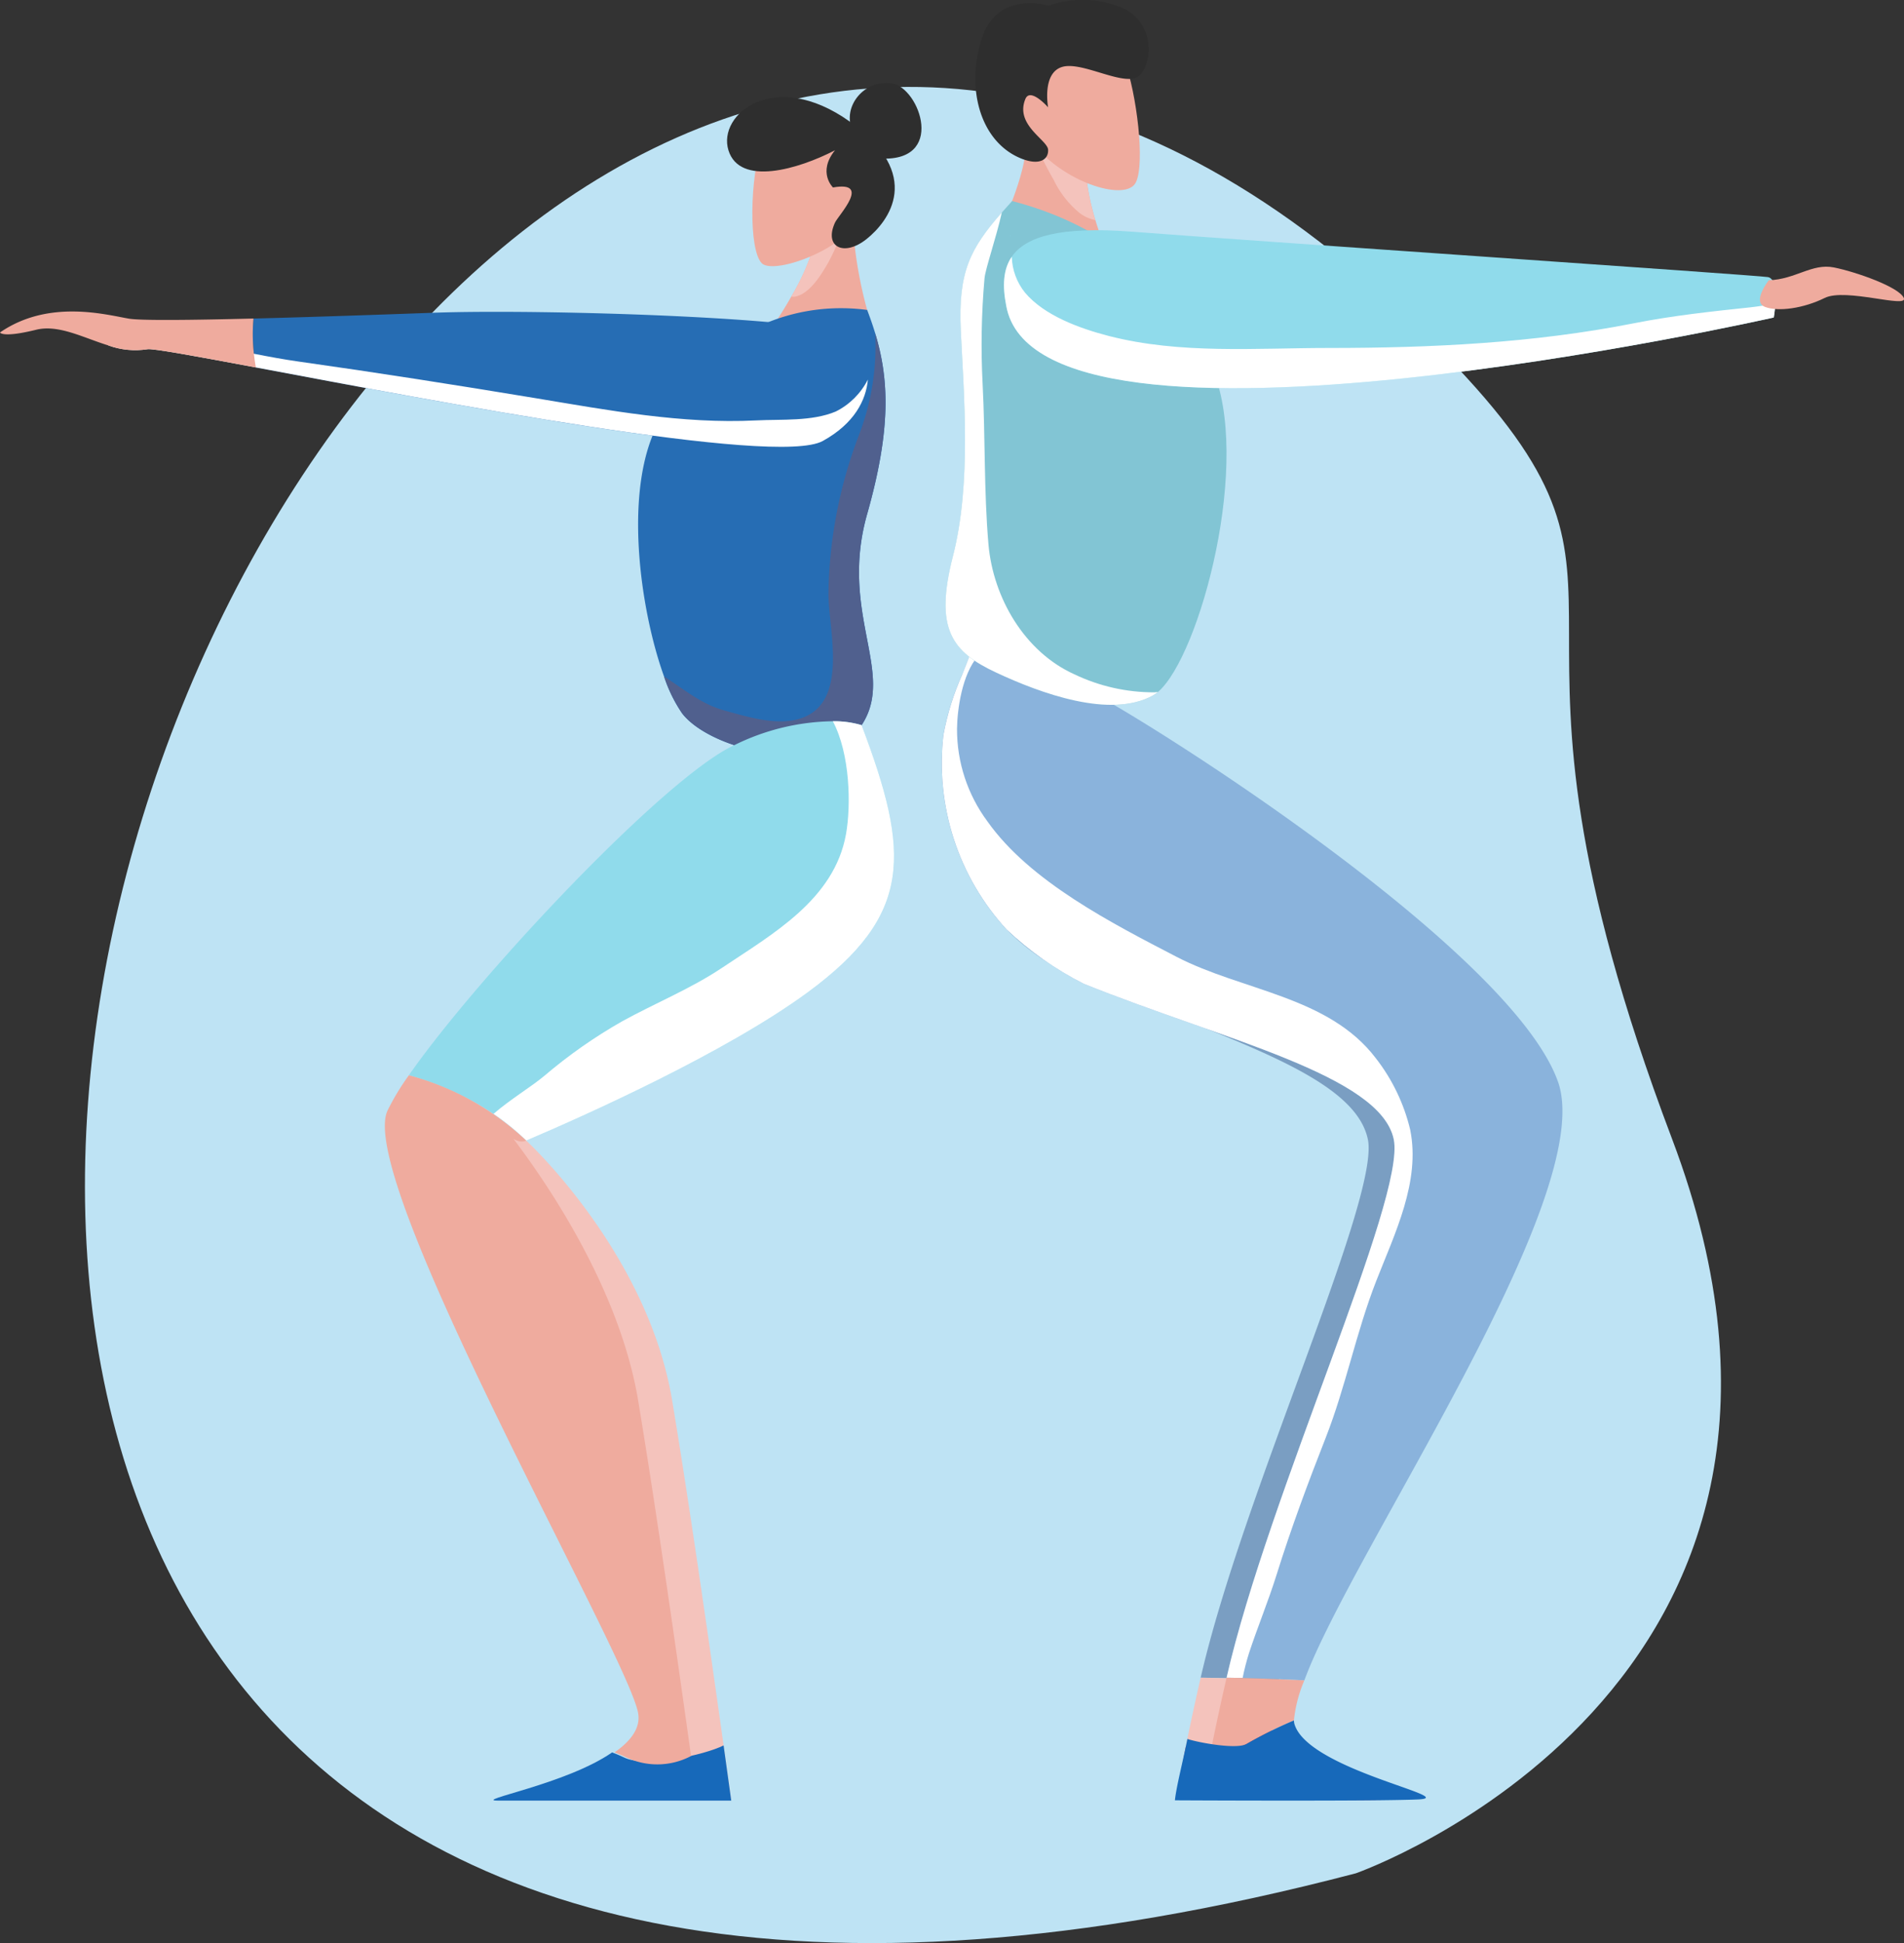 <?xml version="1.0" encoding="UTF-8" standalone="no"?>
<svg
   width="218.07"
   height="222.441"
   viewBox="0 0 218.07 222.441"
   version="1.1"
   id="svg736"
   xmlns:xlink="http://www.w3.org/1999/xlink"
   xmlns="http://www.w3.org/2000/svg"
   xmlns:svg="http://www.w3.org/2000/svg">
  <rect x="0" y="0" width="218.07" height="222.441" fill="#333333" stroke="none"/>
  <defs
     id="defs643">
    <filter
       id="NoPath_-_Copy_30_"
       x="0"
       y="0"
       width="616.046"
       height="791.238"
       filterUnits="userSpaceOnUse">
      <feOffset
         dy="19"
         input="SourceAlpha"
         id="feOffset594" />
      <feGaussianBlur
         stdDeviation="33"
         result="blur"
         id="feGaussianBlur596" />
      <feFlood
         flood-opacity="0.161"
         id="feFlood598" />
      <feComposite
         operator="in"
         in2="blur"
         id="feComposite600"
         result="result1" />
      <feComposite
         in="SourceGraphic"
         in2="result1"
         id="feComposite602" />
    </filter>
    <clipPath
       id="clip-path">
      <rect
         id="Rechteck_362"
         data-name="Rechteck 362"
         width="218.07"
         height="222.441"
         fill="none"
         x="0"
         y="0" />
    </clipPath>
    <clipPath
       id="clip-path-3">
      <rect
         id="Rechteck_350"
         data-name="Rechteck 350"
         width="86.976"
         height="12.359"
         fill="none"
         x="0"
         y="0" />
    </clipPath>
    <clipPath
       id="clip-path-4">
      <path
         id="Pfad_479"
         data-name="Pfad 479"
         d="m 46.193,145.029 a 9.058,9.058 0 0 0 4.455,0.43 c 0.568,-0.115 5.411,0.769 12.428,2.084 20.5,3.843 59.576,11.368 64.927,8.419 3.642,-2.006 4.967,-4.7 5.166,-7.033 a 8.247,8.247 0 0 1 -3.678,3.66 c -2.736,1.148 -6.174,0.869 -9.139,1.018 -8.437,0.424 -16.911,-1.165 -25.234,-2.546 -9.061,-1.5 -18.146,-2.926 -27.147,-4.194 -1.7,-0.239 -3.407,-0.558 -5.12,-0.893 -4.524,-0.877 -9.095,-1.845 -13.661,-1.685 -1.418,0.05 -3.038,-0.187 -3,0.739"
         transform="translate(-46.192,-144.273)"
         fill="none" />
    </clipPath>
    <linearGradient
       id="linear-gradient"
       x1="-0.259"
       y1="3.01"
       x2="-0.255"
       y2="3.01"
       gradientUnits="objectBoundingBox">
      <stop
         offset="0"
         stop-color="#e0e0e0"
         id="stop611" />
      <stop
         offset="1"
         stop-color="#fff"
         id="stop613" />
    </linearGradient>
    <clipPath
       id="clip-path-5">
      <rect
         id="Rechteck_352"
         data-name="Rechteck 352"
         width="45.872"
         height="48.004"
         fill="none"
         x="0"
         y="0" />
    </clipPath>
    <clipPath
       id="clip-path-6">
      <path
         id="Pfad_482"
         data-name="Pfad 482"
         d="m 210.2,352.007 a 26.758,26.758 0 0 1 3.747,3.058 c 6.61,-2.817 22.748,-10.011 32.223,-16.96 12.131,-8.9 11.727,-15.972 6.186,-30.6 a 11.021,11.021 0 0 0 -3.291,-0.446 c 1.984,3.745 2.094,9.625 1.508,12.916 -1.339,7.5 -8.411,11.436 -14.217,15.323 -3.558,2.381 -7.662,4.041 -11.414,6.108 A 57.478,57.478 0 0 0 216,347.672 c -1.512,1.257 -3.873,2.666 -5.8,4.335"
         transform="translate(-210.2,-307.061)"
         fill="none" />
    </clipPath>
    <linearGradient
       id="linear-gradient-2"
       x1="-49.189"
       y1="147.252"
       x2="-48.938"
       y2="147.252"
       xlink:href="#linear-gradient"
       gradientTransform="scale(1,1)"
       gradientUnits="userSpaceOnUse" />
    <clipPath
       id="clip-path-7">
      <rect
         id="Rechteck_354"
         data-name="Rechteck 354"
         width="53.949"
         height="117.192"
         fill="none"
         x="0"
         y="0" />
    </clipPath>
    <clipPath
       id="clip-path-8">
      <path
         id="Pfad_489"
         data-name="Pfad 489"
         d="m 454.715,332.992 a 21.371,21.371 0 0 0 -3.949,-8.212 c -5.405,-7.1 -15.293,-7.694 -22.82,-11.6 -7.343,-3.811 -16.785,-8.613 -21.644,-15.486 a 17.652,17.652 0 0 1 -3.493,-10.615 c 0.024,-2.126 0.554,-6.272 2.439,-8.364 -0.386,-0.072 -0.7,-0.126 -0.948,-0.167 -0.249,0.74 -0.559,1.479 -0.86,2.243 a 30.653,30.653 0 0 0 -2.184,6.97 28.158,28.158 0 0 0 7.246,22.308 37.8,37.8 0 0 0 8.8,6.188 c 15.956,6.417 34,10.469 35.527,17.825 1.407,6.768 -14.332,40.585 -19.148,61.625 0.614,0.006 1.225,0.016 1.839,0.032 a 27.278,27.278 0 0 1 0.723,-2.823 c 0.968,-2.957 2.217,-5.957 3.164,-8.989 1.663,-5.326 3.59,-10.5 5.624,-15.677 2.3,-5.855 3.488,-12.069 5.782,-17.939 2.116,-5.417 5.1,-11.392 3.9,-17.321"
         transform="translate(-401.039,-278.55)"
         fill="none" />
    </clipPath>
    <linearGradient
       id="linear-gradient-3"
       x1="-155.144"
       y1="101.733"
       x2="-154.821"
       y2="101.733"
       xlink:href="#linear-gradient"
       gradientTransform="scale(0.69,1.45)"
       gradientUnits="userSpaceOnUse" />
    <clipPath
       id="clip-path-9">
      <path
         id="Pfad_496"
         data-name="Pfad 496"
         d="m 409.18,86.9 c -3.638,4.158 -5.006,6.819 -4.7,13.488 0.339,7.342 1.243,17.506 -0.9,25.864 -2.143,8.358 -0.112,10.957 4.971,13.328 5.083,2.371 13.1,5.309 17.958,2.6 a 3.481,3.481 0 0 0 0.54,-0.381 c 4.8,-4.068 10.912,-26.689 6.124,-37.293 C 428.2,93.5 419.5,87.96 410.352,85.589 c -0.414,0.456 -0.805,0.891 -1.172,1.311"
         transform="translate(-402.729,-85.589)"
         fill="none" />
    </clipPath>
    <linearGradient
       id="linear-gradient-4"
       x1="-118.932"
       y1="172.763"
       x2="-118.597"
       y2="172.763"
       gradientUnits="userSpaceOnUse"
       gradientTransform="scale(0.853,1.172)">
      <stop
         offset="0"
         stop-color="#90dbeb"
         id="stop628" />
      <stop
         offset="1"
         stop-color="#82c5d4"
         id="stop630" />
    </linearGradient>
    <clipPath
       id="clip-path-11">
      <rect
         id="Rechteck_358"
         data-name="Rechteck 358"
         width="24.315"
         height="56.364"
         fill="none"
         x="0"
         y="0" />
    </clipPath>
    <clipPath
       id="clip-path-12">
      <path
         id="Pfad_498"
         data-name="Pfad 498"
         d="m 427.045,145.36 a 3.492,3.492 0 0 1 -0.54,0.381 c -4.857,2.711 -12.876,-0.225 -17.959,-2.6 -5.083,-2.375 -7.116,-4.969 -4.971,-13.328 2.145,-8.359 1.243,-18.522 0.9,-25.864 -0.307,-6.668 1.062,-9.33 4.7,-13.488 -0.628,2.847 -1.879,6.419 -1.982,7.543 a 86.521,86.521 0 0 0 -0.215,12.137 c 0.309,5.985 0.14,12.229 0.666,18.3 0.53,6.111 4.126,12.316 9.838,14.89 a 21.1,21.1 0 0 0 9.163,2.064 c 0.134,-0.008 0.265,-0.022 0.4,-0.04"
         transform="translate(-402.729,-90.463)"
         fill="none" />
    </clipPath>
    <linearGradient
       id="linear-gradient-5"
       x1="-131.948"
       y1="153.908"
       x2="-131.567"
       y2="153.908"
       xlink:href="#linear-gradient"
       gradientTransform="scale(0.769,1.3)"
       gradientUnits="userSpaceOnUse" />
    <clipPath
       id="clip-path-13">
      <rect
         id="Rechteck_360"
         data-name="Rechteck 360"
         width="88.352"
         height="15.054"
         fill="none"
         x="0"
         y="0" />
    </clipPath>
    <clipPath
       id="clip-path-14">
      <path
         id="Pfad_499"
         data-name="Pfad 499"
         d="m 515.968,114.7 c -0.058,0.849 -0.183,1.542 -0.183,1.542 0,0 -84.3,19.088 -87.914,-1.357 -0.436,-2.221 -0.367,-4.142 0.639,-5.6 a 6.841,6.841 0 0 0 1.518,4.114 c 2.215,2.642 6.332,4.116 9.581,4.955 8.2,2.112 16.868,1.377 25.24,1.377 11.659,0 23.423,-0.558 34.889,-2.823 4.471,-0.883 8.905,-1.357 13.406,-1.833 0.861,-0.092 1.845,-0.275 2.823,-0.373"
         transform="translate(-427.616,-109.282)"
         fill="none" />
    </clipPath>
    <linearGradient
       id="linear-gradient-6"
       x1="-62.283"
       y1="355.884"
       x2="-62.139"
       y2="355.884"
       xlink:href="#linear-gradient"
       gradientTransform="scale(1.844,0.542)"
       gradientUnits="userSpaceOnUse" />
    <linearGradient
       xlink:href="#linear-gradient"
       id="linearGradient740"
       gradientUnits="userSpaceOnUse"
       x1="-18.633"
       y1="216.548"
       x2="-18.345"
       y2="216.548"
       gradientTransform="scale(1.024,0.977)" />
  </defs>
  <g
     id="Komponente_23_12"
     data-name="Komponente 23 – 12"
     transform="translate(-99.988,-64.017)">
    <g
       id="Gruppe_333"
       data-name="Gruppe 333"
       transform="translate(99.988,64.017)">
      <g
         id="Gruppe_332"
         data-name="Gruppe 332"
         clip-path="url(#clip-path)">
        <g
           id="Gruppe_317"
           data-name="Gruppe 317">
          <g
             id="Gruppe_316"
             data-name="Gruppe 316"
             clip-path="url(#clip-path)">
            <path
               id="Pfad_468"
               data-name="Pfad 468"
               d="m 181.73,241.507 c 0,0 60.095,-21.028 36.207,-84.109 C 194.049,94.317 218.619,95.864 193.265,69.039 58.766,-73.265 -74.6,308.612 181.73,241.507"
               transform="translate(-26.445,-27.053)"
               fill="#bee3f4" />
            <path
               id="Pfad_469"
               data-name="Pfad 469"
               d="m 207.578,538.02 c -1.215,-6.672 -31.935,-60.683 -28.712,-68.945 1.771,-4.539 12,3.415 12,3.415 0,0 13.883,12.76 16.712,29.743 2.1,12.583 4.8,31.665 6.062,40.711 a 8.28,8.28 0 0 1 -7.423,0.153 q -0.658,-0.315 -1.342,-0.57 c 1.842,-1.281 3.017,-2.783 2.7,-4.508"
               transform="translate(-130.596,-341.917)"
               fill="#f4c3bc" />
            <path
               id="Pfad_470"
               data-name="Pfad 470"
               d="m 248.059,746.457 c 0.441,3.164 0.706,5.1 0.706,5.1 h -22.54 c -3,0 7.787,-1.846 13.069,-5.519 q 0.684,0.256 1.342,0.57 a 8.279,8.279 0 0 0 7.423,-0.153"
               transform="translate(-165.014,-545.429)"
               fill="#f4c3bc" />
            <path
               id="Pfad_471"
               data-name="Pfad 471"
               d="m 362.217,40.677 c -1.129,-2.6 1.3,-5.76 4.518,-5.309 3.218,0.451 6.358,9.232 -1.581,8.584 -2.767,-0.226 -2.937,-3.275 -2.937,-3.275"
               transform="translate(-264.61,-25.826)"
               fill="#2e2e2e" />
            <path
               id="Pfad_472"
               data-name="Pfad 472"
               d="m 329.588,101.6 c 0,0 11.86,2.032 11.183,0 a 48.676,48.676 0 0 1 -2.148,-11.577 7.718,7.718 0 0 0 -0.689,-0.837 c -0.96,-1.016 -2.652,-2.2 -3.206,1.287 a 25.882,25.882 0 0 1 -3.14,7.915 c -1.074,1.9 -2,3.211 -2,3.211"
               transform="translate(-240.961,-64.438)"
               fill="#efab9e" />
            <path
               id="Pfad_473"
               data-name="Pfad 473"
               d="m 337.026,98.385 a 1.266,1.266 0 0 0 0.642,-0.036 c 1.6,-0.458 2.861,-2.574 3.632,-3.925 a 23.143,23.143 0 0 0 1.9,-4.732 c 0.05,-0.165 0.11,-0.337 0.168,-0.51 -0.96,-1.016 -2.652,-2.2 -3.206,1.287 a 25.884,25.884 0 0 1 -3.14,7.915"
               transform="translate(-246.399,-64.438)"
               fill="#f4c3bc" />
            <path
               id="Pfad_474"
               data-name="Pfad 474"
               d="m 321.549,57.37 c -1.356,3.69 -1.581,12.274 0,13.78 1.581,1.506 12.8,-2.485 12.876,-9.036 0.076,-6.551 -10.918,-7.153 -12.876,-4.744"
               transform="translate(-234.278,-40.994)"
               fill="#efab9e" />
            <path
               id="Pfad_475"
               data-name="Pfad 475"
               d="m 322.03,47.432 c -4.217,2.184 -10.919,4.141 -12.2,0 -1.281,-4.141 5.271,-9.412 13.855,-3.313 8.584,6.099 4.515,11.445 1.959,13.481 -2.556,2.036 -4.9,0.942 -3.614,-1.882 0.4,-0.866 4.235,-4.819 -0.226,-4.029 0,0 -1.807,-1.732 0.226,-4.254"
               transform="translate(-226.4,-30.228)"
               fill="#2e2e2e" />
            <path
               id="Pfad_476"
               data-name="Pfad 476"
               d="m 274.766,173.377 a 16.716,16.716 0 0 0 2.066,4.214 c 3.387,4.4 16.6,7.342 20.556,1.355 3.956,-5.987 -2.6,-12.763 0.638,-24.171 2.763,-9.744 2.51,-15.422 0.922,-20.686 -0.271,-0.9 -0.582,-1.785 -0.922,-2.678 -9.3,-1.223 -18.485,3.257 -23.792,12.747 -4.256,7.6 -2.2,21.668 0.532,29.219"
               transform="translate(-198.709,-95.931)"
               fill="#266db4" />
            <path
               id="Pfad_477"
               data-name="Pfad 477"
               d="m 282.845,181.195 a 16.719,16.719 0 0 0 2.066,4.214 c 3.387,4.4 16.6,7.342 20.557,1.355 3.957,-5.987 -2.6,-12.763 0.638,-24.171 2.763,-9.744 2.51,-15.422 0.922,-20.686 a 28.431,28.431 0 0 1 -1.871,11.665 52.694,52.694 0 0 0 -3.486,18.176 c 0.016,4.1 2.319,12.167 -2.941,14.159 -2.753,1.042 -6.319,-0.092 -8.979,-0.825 -2.584,-0.713 -4.491,-2.315 -6.66,-3.736 -0.086,-0.056 -0.167,-0.106 -0.245,-0.151"
               transform="translate(-206.787,-103.748)"
               fill="#50608e" />
            <path
               id="Pfad_478"
               data-name="Pfad 478"
               d="m 107.79,137.553 c 0.056,0.524 0.131,1.048 0.225,1.568 20.5,3.843 59.575,11.368 64.927,8.419 3.642,-2.006 4.967,-4.7 5.166,-7.033 a 5.993,5.993 0 0 0 -1.508,-4.863 c -2.859,-2.223 -35.692,-3.237 -48.229,-2.787 -6.107,0.221 -13.916,0.494 -20.628,0.665 a 19.755,19.755 0 0 0 0.048,4.03"
               transform="translate(-78.711,-97.055)"
               fill="#266db4" />
            <g
               id="Gruppe_305"
               data-name="Gruppe 305"
               transform="translate(12.421,38.795)"
               style="isolation:isolate;mix-blend-mode:multiply">
              <g
                 id="Gruppe_304"
                 data-name="Gruppe 304">
                <g
                   id="Gruppe_303"
                   data-name="Gruppe 303"
                   clip-path="url(#clip-path-3)">
                  <g
                     id="Gruppe_302"
                     data-name="Gruppe 302">
                    <g
                       id="Gruppe_301"
                       data-name="Gruppe 301"
                       clip-path="url(#clip-path-4)">
                      <rect
                         id="Rechteck_349"
                         data-name="Rechteck 349"
                         width="73.649"
                         height="70.276"
                         transform="rotate(-43.107,4.825,12.777)"
                         fill="url(#linear-gradient)"
                         x="0"
                         y="0"
                         style="fill:url(#linearGradient740)" />
                    </g>
                  </g>
                </g>
              </g>
            </g>
            <path
               id="Pfad_480"
               data-name="Pfad 480"
               d="m 0,135.017 c 0,0 0.245,0.649 4.142,-0.311 2.57,-0.634 5.405,0.92 8.28,1.8 a 9.058,9.058 0 0 0 4.455,0.43 c 0.568,-0.115 5.411,0.769 12.428,2.084 -0.094,-0.52 -0.169,-1.044 -0.225,-1.568 a 19.755,19.755 0 0 1 -0.048,-4.03 c -7.071,0.179 -12.922,0.245 -14.273,0.012 -2.636,-0.45 -9.186,-2.257 -14.759,1.582"
               transform="translate(0,-96.956)"
               fill="#efab9e" />
            <path
               id="Pfad_481"
               data-name="Pfad 481"
               d="m 174.155,347.58 a 34.024,34.024 0 0 1 9.693,4.42 26.779,26.779 0 0 1 3.747,3.058 c 6.61,-2.817 22.748,-10.011 32.223,-16.96 12.131,-8.9 11.727,-15.972 6.186,-30.6 a 11.014,11.014 0 0 0 -3.291,-0.446 26.217,26.217 0 0 0 -11.286,2.737 c -8.023,3.7 -29.492,26.619 -37.272,37.788"
               transform="translate(-127.324,-224.486)"
               fill="#90dbeb" />
            <g
               id="Gruppe_310"
               data-name="Gruppe 310"
               transform="translate(56.523,82.569)"
               style="isolation:isolate;mix-blend-mode:multiply">
              <g
                 id="Gruppe_309"
                 data-name="Gruppe 309">
                <g
                   id="Gruppe_308"
                   data-name="Gruppe 308"
                   clip-path="url(#clip-path-5)">
                  <g
                     id="Gruppe_307"
                     data-name="Gruppe 307">
                    <g
                       id="Gruppe_306"
                       data-name="Gruppe 306"
                       clip-path="url(#clip-path-6)">
                      <rect
                         id="Rechteck_351"
                         data-name="Rechteck 351"
                         width="62.795"
                         height="62.847"
                         transform="matrix(0.384,-0.923,0.923,0.384,-17.02,40.926)"
                         fill="url(#linear-gradient-2)"
                         x="0"
                         y="0"
                         style="fill:url(#linear-gradient-2)" />
                    </g>
                  </g>
                </g>
              </g>
            </g>
            <path
               id="Pfad_483"
               data-name="Pfad 483"
               d="m 236.552,743.075 c 0.441,3.164 0.876,6.317 0.876,6.317 h -26.711 c -3,0 7.787,-1.846 13.069,-5.519 q 0.683,0.256 1.342,0.57 c 2.449,1.225 9.178,-0.252 11.424,-1.367"
               transform="translate(-153.677,-543.261)"
               fill="#1769ba" />
            <path
               id="Pfad_484"
               data-name="Pfad 484"
               d="m 192.928,530.775 c -1.215,-6.672 -32.351,-60.857 -28.712,-68.945 a 27.811,27.811 0 0 1 2.457,-4.064 31.3,31.3 0 0 1 13.439,7.48 c -1.852,0.789 -3.747,-3.059 -3.747,-3.059 0,0 13.734,15.818 16.563,32.8 2.1,12.583 4.8,31.665 6.062,40.712 a 8.28,8.28 0 0 1 -7.423,0.153 q -0.658,-0.315 -1.342,-0.57 c 1.842,-1.281 3.017,-2.783 2.7,-4.508"
               transform="translate(-119.842,-334.672)"
               fill="#efab9e" />
            <path
               id="Pfad_485"
               data-name="Pfad 485"
               d="m 468.669,327.241 c -5.421,-15.247 -47.787,-41.846 -54.051,-44.9 -4.566,-2.224 -5.173,-3.389 -7.685,-3.857 -0.933,-0.173 -1.488,-0.251 -1.488,-0.251 q -1.084,1.195 -2.035,2.408 a 30.228,30.228 0 0 0 -2.152,6.89 28.158,28.158 0 0 0 7.246,22.308 26.808,26.808 0 0 0 4.442,3.583 c 16.677,8.034 35.192,12.129 36.918,20.43 1.407,6.768 -14.332,40.585 -19.148,61.625 0.614,0.006 1.225,0.016 1.839,0.032 2.363,0.052 4.718,0.155 7.07,0.273 5.417,-14.753 33.686,-55.491 29.044,-68.545"
               transform="translate(-293.199,-203.419)"
               fill="#7a9ec2" />
            <path
               id="Pfad_486"
               data-name="Pfad 486"
               d="m 505.1,722.1 a 5.056,5.056 0 0 0 3.965,-0.262 50.416,50.416 0 0 1 5.445,-2.7 15.426,15.426 0 0 1 1.194,-4.584 c -2.964,-0.147 -5.929,-0.275 -8.91,-0.305 -0.662,2.893 -1.24,5.545 -1.694,7.851"
               transform="translate(-369.279,-522.183)"
               fill="#f4c3bc" />
            <path
               id="Pfad_487"
               data-name="Pfad 487"
               d="m 511.889,732.829 a 1.613,1.613 0 0 1 -0.053,-0.4 50.387,50.387 0 0 0 -5.445,2.7 5.056,5.056 0 0 1 -3.965,0.262 c -0.485,2.463 -0.829,4.533 -0.984,6.082 0,0 19.653,0.228 24.623,0 4.97,-0.228 -12.65,-3.39 -14.175,-8.642"
               transform="translate(-366.603,-535.477)"
               fill="#e54048" />
            <path
               id="Pfad_488"
               data-name="Pfad 488"
               d="m 471.633,327.47 c -5.421,-15.247 -47.787,-41.846 -54.051,-44.9 a 51.522,51.522 0 0 0 -12.334,-3.857 c -0.386,-0.072 -0.7,-0.126 -0.948,-0.167 -0.249,0.74 -0.559,1.479 -0.86,2.243 a 30.645,30.645 0 0 0 -2.184,6.971 28.157,28.157 0 0 0 7.246,22.308 37.814,37.814 0 0 0 8.8,6.188 c 15.956,6.417 34,10.47 35.527,17.825 1.407,6.768 -14.332,40.585 -19.148,61.625 0.614,0.006 1.225,0.016 1.839,0.032 2.363,0.052 4.718,0.155 7.07,0.273 5.417,-14.753 33.686,-55.491 29.044,-68.545"
               transform="translate(-293.198,-203.648)"
               fill="#8ab3dc" />
            <g
               id="Gruppe_315"
               data-name="Gruppe 315"
               transform="translate(107.84,74.902)"
               style="isolation:isolate;mix-blend-mode:multiply">
              <g
                 id="Gruppe_314"
                 data-name="Gruppe 314">
                <g
                   id="Gruppe_313"
                   data-name="Gruppe 313"
                   clip-path="url(#clip-path-7)">
                  <g
                     id="Gruppe_312"
                     data-name="Gruppe 312">
                    <g
                       id="Gruppe_311"
                       data-name="Gruppe 311"
                       clip-path="url(#clip-path-8)">
                      <rect
                         id="Rechteck_353"
                         data-name="Rechteck 353"
                         width="55.715"
                         height="117.192"
                         transform="translate(-0.846)"
                         fill="url(#linear-gradient-3)"
                         x="0"
                         y="0"
                         style="fill:url(#linear-gradient-3)" />
                    </g>
                  </g>
                </g>
              </g>
            </g>
            <path
               id="Pfad_490"
               data-name="Pfad 490"
               d="m 516.127,722.1 a 5.056,5.056 0 0 0 3.965,-0.262 50.387,50.387 0 0 1 5.445,-2.7 15.42,15.42 0 0 1 1.194,-4.584 c -2.964,-0.147 -5.929,-0.275 -8.91,-0.305 -0.662,2.893 -1.24,5.545 -1.694,7.851"
               transform="translate(-377.339,-522.183)"
               fill="#efab9e" />
            <path
               id="Pfad_491"
               data-name="Pfad 491"
               d="m 514.109,732.829 a 1.61,1.61 0 0 1 -0.053,-0.4 50.387,50.387 0 0 0 -5.445,2.7 c -1.137,0.632 -5.391,-0.138 -6.762,-0.577 -0.485,2.463 -1.271,5.472 -1.426,7.022 0,0 22.892,0.126 27.862,-0.1 4.97,-0.226 -12.65,-3.39 -14.175,-8.642"
               transform="translate(-365.857,-535.477)"
               fill="#1769ba" />
            <path
               id="Pfad_492"
               data-name="Pfad 492"
               d="m 439.858,68.22 c -8.826,0.058 -11.294,-3.5 -11.294,-3.5 0,0 2.654,-5.818 2.283,-9.262 0,0 0.217,-0.088 0.572,-0.2 1.606,-0.5 6.055,-1.486 6.156,2.909 a 27.094,27.094 0 0 0 1.206,7.094 25.563,25.563 0 0 0 1.078,2.957"
               transform="translate(-313.322,-40.065)"
               fill="#efab9e" />
            <path
               id="Pfad_493"
               data-name="Pfad 493"
               d="m 446.541,65.264 a 4.467,4.467 0 0 1 -1.765,-0.781 11.1,11.1 0 0 1 -3,-3.805 38.948,38.948 0 0 1 -2.6,-5.417 c 1.606,-0.5 6.055,-1.486 6.156,2.909 a 27.08,27.08 0 0 0 1.205,7.094"
               transform="translate(-321.084,-40.066)"
               fill="#f4c3bc" />
            <path
               id="Pfad_494"
               data-name="Pfad 494"
               d="m 443.473,15.8 c 1.392,3.8 2.372,11.747 1.3,13.949 -1.072,2.202 -7.814,0.171 -11.408,-4.01 -2.767,-3.219 -4.349,-8.245 -1.243,-11.577 3.106,-3.332 9.883,-2.372 11.351,1.638"
               transform="translate(-314.678,-8.874)"
               fill="#efab9e" />
            <path
               id="Pfad_495"
               data-name="Pfad 495"
               d="m 420.709,18.16 c 2.058,0.818 3.106,0.113 3.05,-1.016 -0.056,-1.129 -3.839,-2.838 -2.6,-5.817 0.565,-1.356 2.6,0.96 2.6,0.96 0,0 -0.736,-3.953 1.636,-4.631 2.372,-0.678 7.35,2.485 8.87,0.96 1.52,-1.525 1.8,-6.495 -2.658,-7.963 a 11.644,11.644 0 0 0 -7.794,0 c 0,0 -5.873,-1.863 -7.68,3.84 -1.807,5.703 -0.113,11.8 4.574,13.667"
               transform="translate(-303.717,-0.001)"
               fill="#2e2e2e" />
          </g>
        </g>
        <g
           id="Gruppe_319"
           data-name="Gruppe 319"
           transform="translate(108.295,23.015)">
          <g
             id="Gruppe_318"
             data-name="Gruppe 318"
             clip-path="url(#clip-path-9)">
            <rect
               id="Rechteck_356"
               data-name="Rechteck 356"
               width="47.595"
               height="65.382"
               transform="rotate(-11.478,5.25,65.161)"
               fill="url(#linear-gradient-4)"
               x="0"
               y="0"
               style="fill:url(#linear-gradient-4)" />
          </g>
        </g>
        <g
           id="Gruppe_331"
           data-name="Gruppe 331">
          <g
             id="Gruppe_330"
             data-name="Gruppe 330"
             clip-path="url(#clip-path)">
            <path
               id="Pfad_497"
               data-name="Pfad 497"
               d="m 515.967,106.446 c -0.058,0.849 -0.183,1.542 -0.183,1.542 0,0 -84.3,19.088 -87.913,-1.357 -0.437,-2.221 -0.367,-4.142 0.639,-5.6 1.6,-2.327 5.588,-3.492 13.7,-2.869 13.215,1.018 71.424,4.971 72.892,5.2 0.886,0.137 0.95,1.8 0.861,3.09"
               transform="translate(-312.629,-71.643)"
               fill="#90dbeb" />
            <g
               id="Gruppe_324"
               data-name="Gruppe 324"
               transform="translate(108.295,24.325)"
               style="isolation:isolate;mix-blend-mode:multiply">
              <g
                 id="Gruppe_323"
                 data-name="Gruppe 323">
                <g
                   id="Gruppe_322"
                   data-name="Gruppe 322"
                   clip-path="url(#clip-path-11)">
                  <g
                     id="Gruppe_321"
                     data-name="Gruppe 321">
                    <g
                       id="Gruppe_320"
                       data-name="Gruppe 320"
                       clip-path="url(#clip-path-12)">
                      <rect
                         id="Rechteck_357"
                         data-name="Rechteck 357"
                         width="36.641"
                         height="61.927"
                         transform="rotate(-11.476,5.121,63.88)"
                         fill="url(#linear-gradient-5)"
                         x="0"
                         y="0"
                         style="fill:url(#linear-gradient-5)" />
                    </g>
                  </g>
                </g>
              </g>
            </g>
            <g
               id="Gruppe_329"
               data-name="Gruppe 329"
               transform="translate(114.987,29.386)"
               style="isolation:isolate;mix-blend-mode:multiply">
              <g
                 id="Gruppe_328"
                 data-name="Gruppe 328">
                <g
                   id="Gruppe_327"
                   data-name="Gruppe 327"
                   clip-path="url(#clip-path-13)">
                  <g
                     id="Gruppe_326"
                     data-name="Gruppe 326">
                    <g
                       id="Gruppe_325"
                       data-name="Gruppe 325"
                       clip-path="url(#clip-path-14)">
                      <rect
                         id="Rechteck_359"
                         data-name="Rechteck 359"
                         width="88.533"
                         height="26.047"
                         transform="translate(-0.182)"
                         fill="url(#linear-gradient-6)"
                         x="0"
                         y="0"
                         style="fill:url(#linear-gradient-6)" />
                    </g>
                  </g>
                </g>
              </g>
            </g>
            <path
               id="Pfad_500"
               data-name="Pfad 500"
               d="m 430.325,100.306 c -0.034,-0.116 -0.046,-0.231 0.014,-0.046 0,0.014 -0.008,0.03 -0.014,0.046"
               transform="translate(-314.589,-73.229)"
               fill="#90dbeb" />
            <path
               id="Pfad_501"
               data-name="Pfad 501"
               d="m 750.6,115.093 c 3.069,-0.094 4.94,-1.966 7.454,-1.466 2.514,0.5 7.483,2.246 8.009,3.494 0.526,1.248 -6.664,-1.186 -9.061,0 -2.397,1.186 -5.32,1.61 -6.839,1.023 -1.519,-0.587 0.438,-3.051 0.438,-3.051"
               transform="translate(-548.016,-83.011)"
               fill="#efab9e" />
          </g>
        </g>
      </g>
    </g>
  </g>
</svg>

